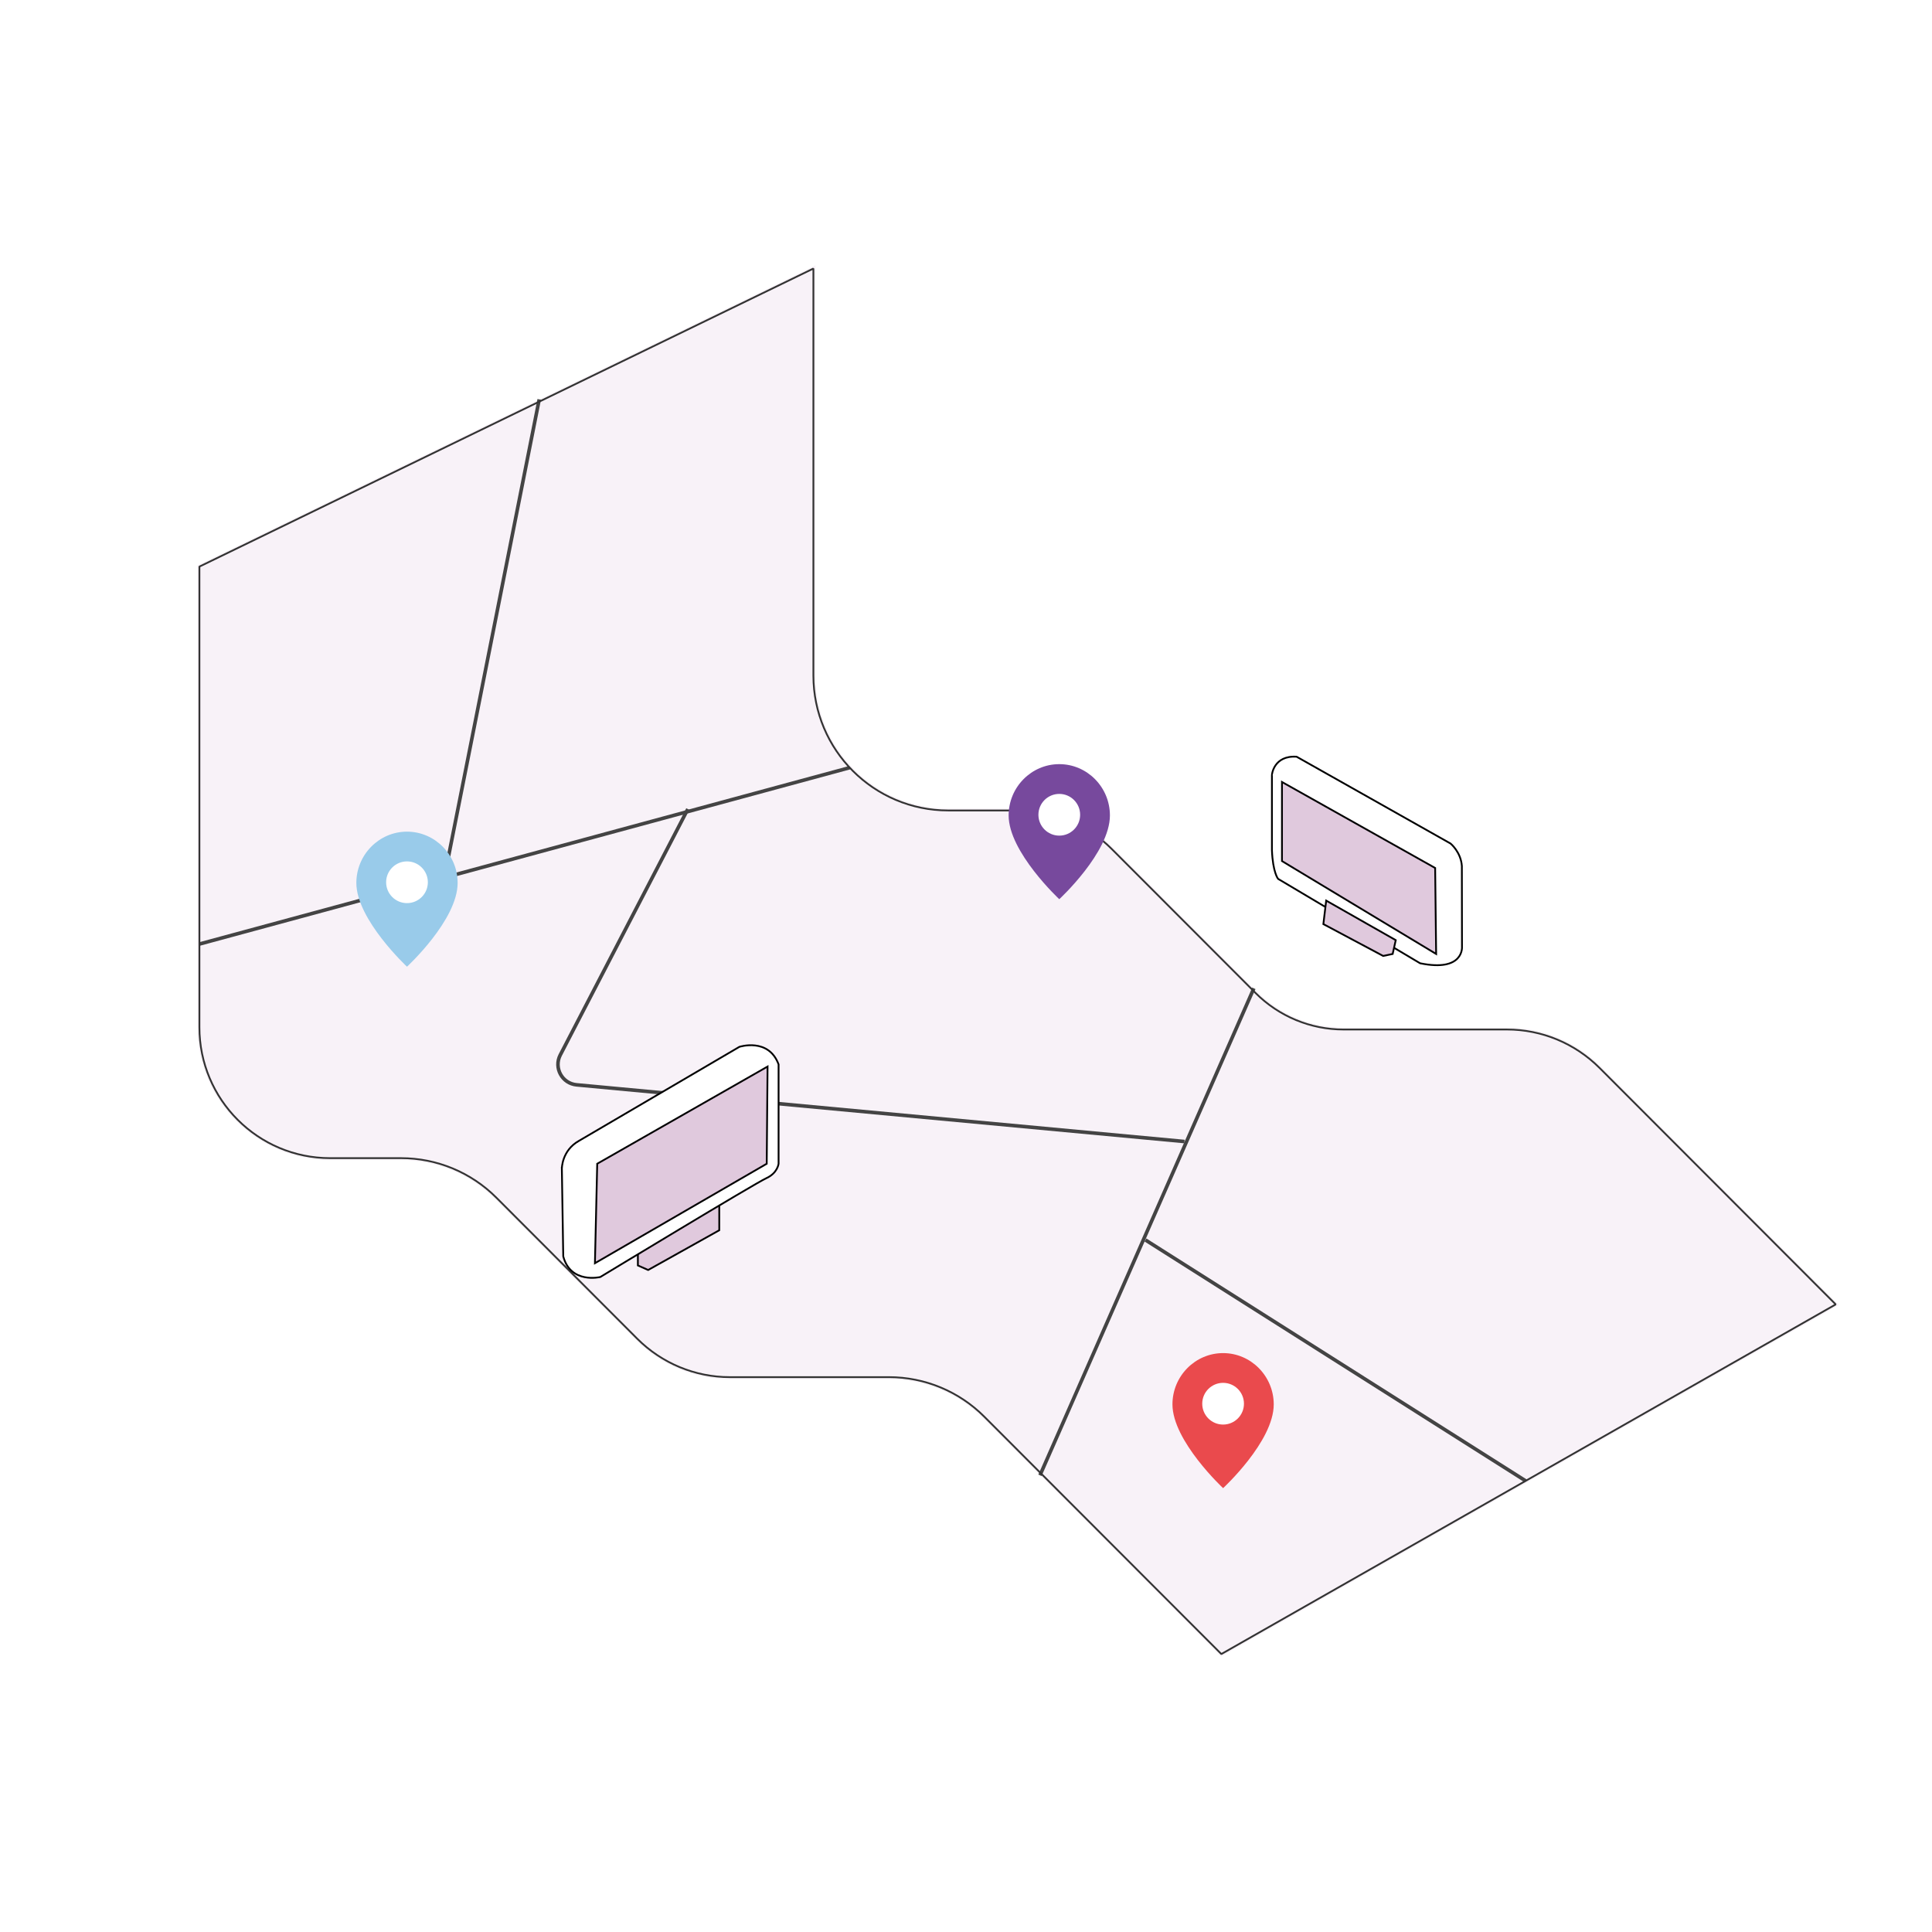 <?xml version="1.0" encoding="utf-8"?>
<!-- Generator: Adobe Illustrator 25.4.1, SVG Export Plug-In . SVG Version: 6.00 Build 0)  -->
<svg version="1.1" id="Layer_1" xmlns="http://www.w3.org/2000/svg" xmlns:xlink="http://www.w3.org/1999/xlink" x="0px" y="0px"
	 viewBox="0 0 1080 1080" style="enable-background:new 0 0 1080 1080;" xml:space="preserve">
<style type="text/css">
	.st0{fill:#FCF5F9;}
	.st1{fill:#EDD4E7;stroke:#000000;stroke-width:1.5;stroke-miterlimit:10;}
	.st2{fill:#FCF5F9;stroke:#000000;stroke-miterlimit:10;}
	.st3{fill:#E0C8DC;}
	.st4{fill:#EDD4E7;}
	.st5{fill:#FFFFFF;}
	.st6{fill:#77489D;}
	.st7{fill:#E0C8DC;stroke:#282828;stroke-miterlimit:10;}
	.st8{fill:none;stroke:#FFFFFF;stroke-width:2;stroke-miterlimit:10;}
	.st9{fill:#FFFFFF;stroke:#000000;stroke-width:1.5;stroke-miterlimit:10;}
	.st10{fill:#FFFFFF;stroke:#000000;stroke-width:2;stroke-miterlimit:10;}
	.st11{fill:#FDBF62;}
	.st12{fill:none;stroke:#000000;stroke-width:2;stroke-miterlimit:10;}
	.st13{fill-rule:evenodd;clip-rule:evenodd;fill:#DFE5F4;}
	.st14{fill:none;stroke:#333333;stroke-miterlimit:10;}
	.st15{fill:none;stroke:#DFE5F4;stroke-miterlimit:10;}
	.st16{fill:#FDBD5F;filter:url(#Adobe_OpacityMaskFilter);}
	.st17{mask:url(#mask0_2154_6799_00000102529744102182522420000003229540218010641025_);}
	.st18{fill:none;stroke:#FFFFFF;stroke-width:3;}
	.st19{fill:none;stroke:#333333;}
	.st20{fill:#99CCEB;}
	.st21{fill:#FDBD5F;filter:url(#Adobe_OpacityMaskFilter_00000091722423886635216340000009790188066791664548_);}
	.st22{mask:url(#mask1_2154_6799_00000041974933167439280640000017835036310096278188_);}
	.st23{fill:#FDBD5F;filter:url(#Adobe_OpacityMaskFilter_00000140000614174894669530000005067325826575535241_);}
	.st24{mask:url(#mask2_2154_6799_00000042723654117405506650000011001056809532765837_);}
	.st25{clip-path:url(#SVGID_00000092414199506192968350000017231026457078680764_);}
	.st26{clip-path:url(#SVGID_00000150099297218593869040000008845705415323243687_);}
	.st27{fill:#FDBD5F;filter:url(#Adobe_OpacityMaskFilter_00000044147543919705002890000003829438047233528762_);}
	.st28{mask:url(#mask2_2154_6799_00000145020043957996944630000004288970979738221207_);}
	.st29{fill:#FDBD5F;filter:url(#Adobe_OpacityMaskFilter_00000025408853508838801910000018022236806420368046_);}
	.st30{mask:url(#mask2_2154_6799_00000060031186328983321490000011493915302412952712_);}
	.st31{fill:#FDBD5F;filter:url(#Adobe_OpacityMaskFilter_00000070833375116299266740000012257397339681744566_);}
	.st32{mask:url(#mask2_2154_6799_00000032611682204766304110000018034704756281234326_);}
	.st33{fill:#F8F2F8;}
	.st34{fill:none;stroke:#444444;stroke-width:2;stroke-miterlimit:10;}
	.st35{fill:none;stroke:#333333;stroke-linejoin:bevel;}
	.st36{fill:#EA4A4D;}
	.st37{fill:#77499D;}
	.st38{fill:#99CBEA;}
	.st39{display:none;}
	.st40{display:inline;fill:#DFE5F4;}
	.st41{display:inline;fill:#FAFCFE;}
	.st42{display:inline;fill:#313132;}
	.st43{display:inline;fill:#DFE3F3;}
	.st44{display:inline;fill:#F4FBFE;}
	.st45{display:inline;fill:#343536;}
	.st46{display:inline;fill:#EEF2FA;}
	.st47{display:inline;fill:#22252A;}
	.st48{display:inline;fill:#EDF1F6;}
	.st49{display:inline;fill:#E5E7F4;}
	.st50{display:inline;fill:#303433;}
	.st51{display:inline;fill:#BDC0CF;}
	.st52{display:inline;fill:#E1E1EC;}
	.st53{display:inline;fill:#E2E5EC;}
	.st54{fill:#E0C9DD;stroke:#010101;stroke-miterlimit:10;}
	.st55{fill:#FFFFFF;stroke:#010101;stroke-miterlimit:10;}
	.st56{fill:#141D27;}
	.st57{fill:#151417;}
	.st58{fill:#15191E;}
	.st59{display:inline;fill:#282A2A;}
	.st60{display:inline;fill:#0F1011;}
	.st61{display:inline;fill:#67676A;}
	.st62{display:inline;fill:#101112;}
	.st63{display:inline;fill:#24272D;}
	.st64{display:inline;fill:#242828;}
	.st65{display:inline;fill:#ECEDF0;}
	.st66{display:inline;fill:#141719;}
	.st67{display:inline;fill:#24252B;}
	.st68{display:inline;fill:#171919;}
	.st69{display:inline;fill:#15191B;}
	.st70{display:inline;fill:#1C2120;}
	.st71{display:inline;fill:#EEF2F4;}
	.st72{display:inline;fill:#141616;}
	.st73{display:inline;fill:#252928;}
	.st74{display:inline;fill:#191918;}
	.st75{display:inline;fill:#151717;}
	.st76{display:inline;fill:#1F2322;}
	.st77{display:inline;fill:#EEF1F5;}
	.st78{display:inline;}
	.st79{fill:#DFE5F4;}
	.st80{fill:#F9FCFD;}
	.st81{fill:#17191F;}
	.st82{fill:#1E2123;}
	.st83{fill:#DCE3F3;}
	.st84{fill:#F4FBFE;}
	.st85{fill:#343337;}
	.st86{display:inline;fill:#1C242A;}
	.st87{display:inline;fill:#14151C;}
	.st88{display:inline;fill:#10181C;}
	.st89{display:inline;fill:#111618;}
	.st90{display:inline;fill:#222731;}
	.st91{fill:#FCF5F9;stroke:#000000;stroke-width:2;stroke-miterlimit:10;}
</style>
<g>
	<g id="Layer_1_00000031914783053649970300000001357827154776364195_">
		<g id="_x33_">
			<g>
				<path class="st33" d="M184.57,648.54h39.63c19.69,0,38.56,7.83,52.48,21.77l78.81,78.9c13.92,13.93,32.79,21.77,52.48,21.77
					h88.96c19.69,0,38.56,7.83,52.48,21.77l133.14,133.31l0,0l345.51-196.62L894.93,596.12c-13.92-13.93-32.79-21.77-52.48-21.77
					h-91.37c-18.14,0-35.54-7.22-48.37-20.07l-80.52-80.6c-13.92-13.93-32.79-21.77-52.48-21.77h-39.63
					c-40.99,0-74.23-33.27-74.23-74.32V148.29L110.34,316.02v258.21C110.34,615.27,143.58,648.54,184.57,648.54z"/>
				<path class="st34" d="M474.99,429.13l-363.52,98.59"/>
				<path class="st34" d="M301.43,223.25l-53.06,267.34"/>
				<path class="st34" d="M662.11,638.12l-339.79-31.69c-8.11-0.75-12.86-9.48-9.12-16.71l71.31-137.44"/>
				<path class="st34" d="M852.85,827.82L640.33,693.17"/>
				<path class="st34" d="M700.91,552.49L581.35,824.7"/>
				<path class="st35" d="M1026.18,729.17L682.74,924.62L550.22,791.93c-14.13-14.15-33.3-22.1-53.3-22.1h-88.96
					c-19.38,0-37.96-7.71-51.68-21.42l-78.8-78.9c-14.13-14.15-33.3-22.1-53.3-22.1h-39.63c-40.36,0-73.08-32.76-73.08-73.17v-257.5
					l343.22-166.62v227.49c0,41.68,33.74,75.45,75.37,75.45h39.63c19.38,0,37.96,7.71,51.68,21.44l80.5,80.6
					c13.05,13.06,30.74,20.4,49.18,20.4h91.37c19.38,0,37.96,7.71,51.68,21.42L1026.18,729.17z"/>
			</g>
			<path class="st36" d="M683.72,756.39c-15.59,0-28.31,12.88-28.31,28.67c0,20.45,28.31,46.82,28.31,46.82s28.31-26.09,28.31-46.82
				C712.01,769.27,699.3,756.39,683.72,756.39z"/>
			<path class="st5" d="M683.72,796.34c6.44,0,11.66-5.22,11.66-11.66s-5.22-11.66-11.66-11.66s-11.66,5.22-11.66,11.66
				S677.27,796.34,683.72,796.34z"/>
		</g>
		<path class="st37" d="M592.14,427.16c-15.59,0-28.31,12.88-28.31,28.67c0,20.45,28.31,46.82,28.31,46.82s28.31-26.09,28.31-46.82
			C620.45,440.04,607.73,427.16,592.14,427.16z"/>
		<path class="st5" d="M592.14,467.12c6.44,0,11.66-5.22,11.66-11.66s-5.22-11.66-11.66-11.66s-11.66,5.22-11.66,11.66
			S585.7,467.12,592.14,467.12z"/>
		<path class="st38" d="M227.51,464.9c-15.59,0-28.31,12.88-28.31,28.67c0,20.45,28.31,46.82,28.31,46.82s28.31-26.09,28.31-46.82
			C255.82,477.78,243.1,464.9,227.51,464.9z"/>
		<path class="st5" d="M227.51,504.85c6.44,0,11.66-5.22,11.66-11.66c0-6.44-5.22-11.66-11.66-11.66c-6.44,0-11.66,5.22-11.66,11.66
			C215.85,499.64,221.08,504.85,227.51,504.85z"/>
		<g class="st39">
			<path class="st40" d="M407.6,592.93c2.92,1.66,2.92,1.66,5.8,3.8c0.96,0.71,1.92,1.41,2.92,2.13c2.33,1.8,2.33,1.8,3.44,2.91
				c0.12,3.36,0.18,6.7,0.19,10.07c0.01,1.52,0.01,1.52,0.01,3.07c0.01,2.15,0.01,4.31,0.01,6.46c0,3.29,0.02,6.59,0.04,9.87
				c0,2.09,0,4.19,0.01,6.28c0.01,0.98,0.01,1.97,0.02,2.98c-0.02,6.44-0.52,10.85-4.78,15.93c-4,3.46-8.24,6.03-12.83,8.65
				c-1.28,0.75-1.28,0.75-2.59,1.52c-6.3,3.66-6.3,3.66-8.81,3.66c0,4.38,0,8.75,0,13.26c-4.3,2.51-8.61,5.01-12.92,7.49
				c-1.47,0.85-2.93,1.7-4.39,2.55c-2.11,1.23-4.22,2.44-6.33,3.66c-0.65,0.38-1.29,0.76-1.97,1.15c-3.58,2.04-6.72,3.66-10.87,3.92
				c-1.09-0.73-2.19-1.46-3.31-2.21c-0.21-2.89-0.21-2.89,0-5.52c-0.81,0.5-0.81,0.5-1.64,1.02c-2.46,1.51-4.94,3.02-7.41,4.51
				c-0.85,0.53-1.7,1.05-2.57,1.6c-0.83,0.5-1.66,0.99-2.52,1.51c-0.76,0.46-1.51,0.93-2.3,1.4c-2.83,1.22-4.83,1.28-7.88,1.02
				c-2.64-1.34-2.64-1.34-5.18-3.1c-0.85-0.57-1.69-1.15-2.56-1.75c-2.2-1.78-2.2-1.78-4.41-5.09c-0.25-3.34-0.39-6.57-0.41-9.92
				c-0.01-0.98-0.02-1.96-0.03-2.97c-0.01-2.08-0.02-4.15-0.03-6.23c-0.01-3.16-0.07-6.31-0.12-9.47c-0.01-2.02-0.02-4.04-0.02-6.07
				c-0.02-0.94-0.04-1.87-0.07-2.83c0.06-6.86,1.85-11.36,6.21-16.66c2.24-2.04,2.24-2.04,4.49-3.38c0.86-0.53,1.72-1.06,2.62-1.6
				c1.4-0.82,1.4-0.82,2.84-1.65c1.02-0.6,2.02-1.2,3.06-1.81c3.4-2,6.83-3.97,10.26-5.92c1.9-1.09,3.81-2.19,5.71-3.28
				c1.3-0.74,2.6-1.49,3.9-2.23c6.62-3.8,13.21-7.63,19.81-11.48c1.09-0.64,2.19-1.27,3.31-1.92c4.81-2.81,9.6-5.62,14.33-8.57
				c0.76-0.48,1.52-0.94,2.31-1.44c1.37-0.85,2.73-1.71,4.09-2.59C400.71,593.39,403.28,592.14,407.6,592.93z"/>
			<path class="st41" d="M409.81,596.24c3.03,1.45,5.47,3.04,7.73,5.52c1.05,3.35,0.91,6.49,0.75,9.97
				c-0.01,0.95-0.02,1.9-0.03,2.87c-0.04,3.02-0.14,6.03-0.24,9.05c-0.04,2.06-0.08,4.1-0.11,6.15c-0.09,5.02-0.22,10.03-0.38,15.05
				c-1.09,0.55-1.09,0.55-2.21,1.1c0-14.22,0-28.44,0-43.09c-1.09,0-2.19,0-3.31,0c0,0.73,0,1.46,0,2.21
				c-2.55,0.73-5.1,1.46-7.73,2.21c0,0.73,0,1.46,0,2.21c-3.41,1.94-4.67,2.21-8.84,2.21c0,0.73,0,1.46,0,2.21
				c-2.19,0.73-4.38,1.46-6.63,2.21c0,0.73,0,1.46,0,2.21c-3.28,1.09-6.56,2.19-9.94,3.31c0,0.73,0,1.46,0,2.21
				c-1.82,0.36-3.65,0.73-5.52,1.1c0,0.73,0,1.46,0,2.21c-2.19,0.73-4.38,1.46-6.63,2.21c0,0.73,0,1.46,0,2.21
				c-1.09,0.53-2.18,1.06-3.3,1.61c-1.43,0.71-2.86,1.41-4.29,2.11c-0.72,0.35-1.44,0.7-2.18,1.06c-3.02,1.49-5.5,2.75-7.9,5.15
				c-2.2,0.44-4.41,0.82-6.63,1.1c0,0.73,0,1.46,0,2.21c-6.35,3.31-6.35,3.31-8.84,3.31c0,0.73,0,1.46,0,2.21
				c-1.09,0.55-1.09,0.55-2.21,1.1c-0.99,2.99-1.24,4.68-1.23,7.75c0,0.88,0,1.77,0,2.68c0.01,0.95,0.01,1.9,0.02,2.87
				c0,1.47,0,1.47,0,2.96c0.01,3.12,0.02,6.23,0.03,9.36c0.01,2.11,0.01,4.23,0.01,6.34c0.01,5.18,0.03,10.36,0.06,15.55
				c1.09,0,2.19,0,3.31,0c-0.36,1.46-0.73,2.92-1.1,4.42c-5.56-0.34-9.36-1.41-13.83-4.77c-3.19-3.64-2.66-7.94-2.54-12.56
				c0-1.03,0-2.07,0-3.13c0.01-2.18,0.03-4.35,0.09-6.53c0.07-3.33,0.07-6.64,0.06-9.96c0.02-2.12,0.03-4.23,0.07-6.35
				c0-0.98,0-1.98,0-2.99c0.17-6.08,1.02-9.71,5.12-14.49c2.2-1.87,2.2-1.87,4.52-3.31c0.87-0.55,1.75-1.09,2.64-1.66
				c4.77-2.84,9.59-5.59,14.45-8.29c9.18-5.15,18.32-10.36,27.41-15.68c1.1-0.64,2.21-1.28,3.35-1.94
				c5.07-2.95,10.1-5.94,15.07-9.06c1.27-0.78,1.27-0.78,2.57-1.59c1.56-0.96,3.09-1.94,4.63-2.94
				C401.1,595.08,404.16,594.51,409.81,596.24z"/>
			<path class="st42" d="M407.6,592.93c2.92,1.66,2.92,1.66,5.8,3.8c0.96,0.71,1.92,1.41,2.92,2.13c2.33,1.8,2.33,1.8,3.44,2.91
				c0.12,3.36,0.18,6.7,0.19,10.07c0.01,1.52,0.01,1.52,0.01,3.07c0.01,2.15,0.01,4.31,0.01,6.46c0,3.29,0.02,6.59,0.04,9.87
				c0,2.09,0,4.19,0.01,6.28c0.01,0.98,0.01,1.97,0.02,2.98c-0.02,6.44-0.52,10.85-4.78,15.93c-4,3.46-8.24,6.03-12.83,8.65
				c-1.28,0.75-1.28,0.75-2.59,1.52c-6.3,3.66-6.3,3.66-8.81,3.66c0,4.38,0,8.75,0,13.26c-4.3,2.51-8.61,5.01-12.92,7.49
				c-1.47,0.85-2.93,1.7-4.39,2.55c-2.11,1.23-4.22,2.44-6.33,3.66c-0.65,0.38-1.29,0.76-1.97,1.15c-3.58,2.04-6.72,3.66-10.87,3.92
				c-1.09-0.73-2.19-1.46-3.31-2.21c-0.21-2.89-0.21-2.89,0-5.52c-0.81,0.5-0.81,0.5-1.64,1.02c-2.46,1.51-4.94,3.02-7.41,4.51
				c-0.85,0.53-1.7,1.05-2.57,1.6c-0.83,0.5-1.66,0.99-2.52,1.51c-0.76,0.46-1.51,0.93-2.3,1.4c-2.83,1.22-4.83,1.28-7.88,1.02
				c-2.64-1.34-2.64-1.34-5.18-3.1c-0.85-0.57-1.69-1.15-2.56-1.75c-2.2-1.78-2.2-1.78-4.41-5.09c-0.25-3.34-0.39-6.57-0.41-9.92
				c-0.01-0.98-0.02-1.96-0.03-2.97c-0.01-2.08-0.02-4.15-0.03-6.23c-0.01-3.16-0.07-6.31-0.12-9.47c-0.01-2.02-0.02-4.04-0.02-6.07
				c-0.02-0.94-0.04-1.87-0.07-2.83c0.06-6.86,1.85-11.36,6.21-16.66c0.77-0.71,1.28-1.17,1.71-1.52c0.81-0.67,1.31-0.98,2.77-1.86
				c0.86-0.53,1.72-1.06,2.62-1.6c1.4-0.82,1.4-0.82,2.84-1.65c1.02-0.6,2.02-1.2,3.06-1.81c3.4-2,6.83-3.97,10.26-5.92
				c1.9-1.09,3.81-2.19,5.71-3.28c1.3-0.74,2.6-1.49,3.9-2.23c6.62-3.8,13.21-7.63,19.81-11.48c1.09-0.64,2.19-1.27,3.31-1.92
				c4.81-2.81,9.6-5.62,14.33-8.57c0.76-0.48,1.52-0.94,2.31-1.44c1.37-0.85,2.73-1.71,4.09-2.59
				C400.71,593.39,403.28,592.14,407.6,592.93z M396.75,597.94c-1.03,0.61-2.07,1.23-3.13,1.86c-1.1,0.67-2.21,1.35-3.36,2.04
				c-2.4,1.43-4.8,2.85-7.18,4.29c-1.24,0.74-2.48,1.48-3.76,2.25c-6.05,3.6-12.17,7.09-18.26,10.6c-3.57,2.06-7.14,4.12-10.71,6.19
				c-2.35,1.36-4.72,2.72-7.08,4.07c-3.38,1.93-6.75,3.88-10.11,5.83c-1.51,0.86-1.51,0.86-3.06,1.75
				c-5.76,3.36-10.03,6.36-13.09,12.49c-0.14,1.5-0.23,3.01-0.29,4.51c-0.03,0.93-0.07,1.86-0.1,2.82
				c-0.11,4.25-0.19,8.52-0.25,12.77c-0.04,2.24-0.1,4.49-0.18,6.73c-0.11,3.24-0.17,6.47-0.2,9.71c-0.04,0.99-0.1,2-0.14,3.03
				c0.01,4.39,0.12,6.89,3.3,10.09c4.03,2.81,6.71,4.42,11.67,4.7c5.02-1.71,9.26-4.12,13.73-6.91c1.29-0.78,1.29-0.78,2.61-1.58
				c2.11-1.28,4.21-2.57,6.3-3.88c0,2.55,0,5.1,0,7.73c3.64,1.19,5.17,1.26,8.75-0.28c1.16-0.7,2.32-1.38,3.51-2.1
				c0.63-0.36,1.25-0.73,1.89-1.12c1.99-1.17,3.96-2.36,5.93-3.56c1.34-0.8,2.67-1.59,4.02-2.39c2.45-1.45,4.89-2.91,7.34-4.38
				c1.64-0.97,3.3-1.91,5.01-2.77c0-4.38,0-8.75,0-13.26c1.82-0.73,3.65-1.46,5.52-2.21c2.59-1.31,5.13-2.66,7.67-4.08
				c0.65-0.34,1.31-0.7,1.99-1.05c5.19-2.89,9.34-6.32,12.44-11.45c0.95-3.73,1.01-7.31,0.99-11.16c0.02-1.58,0.02-1.58,0.04-3.19
				c0.02-2.21,0.02-4.43,0.01-6.64c-0.01-3.38,0.07-6.76,0.15-10.14c0.01-2.15,0.01-4.32,0.01-6.47c0.03-1.01,0.07-2.01,0.09-3.05
				c-0.1-4.35-0.29-6.93-3.39-10.12C408.73,594.85,404.02,593.56,396.75,597.94z"/>
			<path class="st43" d="M388.81,670.27c0.36,0,0.73,0,1.1,0c0,4.01,0,8.02,0,12.15c-0.82,0.45-1.64,0.92-2.49,1.38
				c-3.05,1.7-6.09,3.4-9.14,5.1c-1.31,0.74-2.63,1.47-3.96,2.21c-1.9,1.06-3.79,2.12-5.69,3.17c-1.71,0.95-1.71,0.95-3.46,1.93
				c-2.12,1.22-4.19,2.52-6.23,3.88c-1.46,0-2.92,0-4.42,0c-0.34-3.59-0.34-3.59,0-7.73c2.63-2.7,2.63-2.7,5.52-4.42
				c0.73,0,1.46,0,2.21,0c0-0.73,0-1.46,0-2.21c3.41-1.94,4.67-2.21,8.84-2.21c0-0.73,0-1.46,0-2.21c2.19-0.73,4.38-1.46,6.63-2.21
				c0-0.73,0-1.46,0-2.21c1.43-0.74,2.85-1.48,4.29-2.21c0.8-0.41,1.59-0.82,2.41-1.24c2.15-0.97,2.15-0.97,4.36-0.97
				C388.81,671.75,388.81,671.02,388.81,670.27z"/>
			<path class="st44" d="M388.81,668.06c0,1.46,0,2.92,0,4.42c-1.43,0.74-2.85,1.48-4.29,2.21c-0.8,0.41-1.59,0.82-2.41,1.24
				c-2.15,0.97-2.15,0.97-4.36,0.97c0,0.73,0,1.46,0,2.21c-2.19,0.73-4.38,1.46-6.63,2.21c0,0.73,0,1.46,0,2.21
				c-2.92,0.73-5.83,1.46-8.84,2.21c0,0.73,0,1.46,0,2.21c-1.07,0.64-2.14,1.28-3.25,1.93c-3.7,2.18-3.7,2.18-4.35,6.08
				c-0.04,1.01-0.09,2.01-0.13,3.04c-0.36,0-0.73,0-1.1,0c0-2.55,0-5.1,0-7.73c-1.09,0.65-2.18,1.3-3.3,1.98
				c-1.43,0.84-2.86,1.68-4.29,2.52c-0.72,0.43-1.44,0.86-2.18,1.3c-1.86,1.08-3.78,2.07-5.69,3.05c-0.73-0.36-1.46-0.73-2.21-1.1
				c0.36-1.46,0.73-2.92,1.1-4.42c1.82,0,3.65,0,5.52,0c0-0.73,0-1.46,0-2.21c2.53-1.29,5.06-2.59,7.6-3.87
				c0.72-0.36,1.44-0.74,2.18-1.12c5.45-2.75,5.45-2.75,7.9-2.75c0-0.73,0-1.46,0-2.21c1.46,0,2.92,0,4.42,0c0-0.73,0-1.46,0-2.21
				c1.46-0.36,2.92-0.73,4.42-1.1c0-0.73,0-1.46,0-2.21c1.79-0.93,3.59-1.85,5.39-2.76c0.99-0.51,2-1.03,3.03-1.56
				c2.63-1.2,2.63-1.2,4.84-1.2c0-0.73,0-1.46,0-2.21C385.5,668.06,385.5,668.06,388.81,668.06z"/>
			<path class="st45" d="M314.79,650.38c1.09,0.55,1.09,0.55,2.21,1.1c-0.01,1.35-0.02,2.68-0.04,4.07
				c-0.03,4.99-0.01,9.99,0.02,14.98c0.01,2.15,0,4.32-0.02,6.47c-0.03,3.1,0,6.21,0.03,9.33c-0.02,0.96-0.04,1.92-0.07,2.92
				c0.11,5.26,0.11,5.26,3.07,9.4c3.82,2.51,6.18,3.64,10.82,3.76c4.67-1.47,8.4-3.59,12.49-6.25c7.7-4.91,7.7-4.91,10.15-4.91
				c0.54,3.83,0.54,3.83,1.1,7.73c1.09,0.36,2.19,0.73,3.31,1.1c0,0.73,0,1.46,0,2.21c-2.4-0.56-4.42-1.1-6.63-2.21
				c0-1.82,0-3.65,0-5.52c-0.54,0.33-1.08,0.67-1.64,1.02c-2.46,1.51-4.94,3.02-7.41,4.51c-1.27,0.8-1.27,0.8-2.57,1.6
				c-0.83,0.5-1.66,0.99-2.52,1.51c-0.76,0.46-1.51,0.93-2.3,1.4c-2.83,1.22-4.83,1.28-7.88,1.02c-2.64-1.34-2.64-1.34-5.18-3.1
				c-0.85-0.57-1.69-1.15-2.56-1.75c-2.56-2.07-4.25-3.85-4.67-7.2c0-0.8,0.01-1.59,0.01-2.42c0-0.91,0-1.81,0-2.75
				c0.01-0.97,0.02-1.94,0.03-2.95c0-1.01,0.01-2,0.01-3.03c0.01-3.19,0.04-6.4,0.07-9.59c0.01-2.17,0.02-4.33,0.03-6.5
				C314.71,661.01,314.74,655.7,314.79,650.38z"/>
			<path class="st46" d="M412.02,602.87c1.09,0,2.19,0,3.31,0c0.36,13.86,0.73,27.71,1.1,41.99c0.36,0,0.73,0,1.1,0
				c0,4.11-0.13,6.56-2.8,9.78c-5.47,4.93-12.77,11.21-20.41,11.21c0.36-1.46,0.73-2.92,1.1-4.42c1.09,0,2.19,0,3.31,0
				c1.13-1.08,2.23-2.19,3.31-3.31c2.27-1.19,4.57-2.21,6.92-3.25c2.3-1.12,2.3-1.12,3.03-4.49c0.73,0,1.46,0,2.21,0
				c0-15.31,0-30.63,0-46.41C413.5,603.61,412.77,603.25,412.02,602.87z"/>
			<path class="st47" d="M416.44,650.38c0.54,1.65,0.54,1.65,1.1,3.31c-4.46,4.95-9.36,8.1-15.13,11.39
				c-0.85,0.5-1.7,1.01-2.59,1.52c-6.3,3.66-6.3,3.66-8.81,3.66c0,4.38,0,8.75,0,13.26c-4.36,2.55-8.73,5.08-13.09,7.61
				c-1.49,0.86-2.97,1.72-4.45,2.6c-2.13,1.25-4.26,2.48-6.4,3.71c-0.66,0.4-1.33,0.78-2.01,1.19c-1.61,0.93-3.29,1.76-4.97,2.57
				c-0.73-0.36-1.46-0.73-2.21-1.1c7.56-4.72,15.15-9.36,22.86-13.81c0.66-0.39,1.33-0.77,2.01-1.17c4.71-2.7,4.71-2.7,7.18-2.7
				c-0.24-0.82-0.49-1.64-0.74-2.47c-0.73-4.31-0.78-6.65,0.74-10.78c4.67-4.07,10.34-6.6,15.87-9.31
				C410.65,657.4,413.32,654.82,416.44,650.38z"/>
			<path class="st48" d="M350.14,687.95c0.36,1.46,0.73,2.92,1.1,4.42c-2.15,1.33-4.32,2.63-6.5,3.93c-1.2,0.73-2.41,1.46-3.65,2.21
				c-1.03,0.52-2.06,1.05-3.12,1.58c-0.73-0.36-1.46-0.73-2.21-1.1c0.36-1.46,0.73-2.92,1.1-4.42c1.82,0,3.65,0,5.52,0
				c0-0.73,0-1.46,0-2.21C344.96,690.91,347.51,689.45,350.14,687.95z"/>
			<path class="st49" d="M388.81,672.48c0,2.92,0,5.83,0,8.84c-1.09,0-2.19,0-3.31,0c-0.36-1.46-0.73-2.92-1.1-4.42
				c-1.46-0.36-2.92-0.73-4.42-1.1C386.33,672.48,386.33,672.48,388.81,672.48z"/>
			<path class="st50" d="M416.44,650.38c0.36,1.09,0.73,2.19,1.1,3.31c-4.07,4.43-7.94,7.13-13.26,9.94
				c-0.36-0.73-0.73-1.46-1.1-2.21c0.67-0.43,1.36-0.85,2.06-1.29c0.89-0.57,1.79-1.15,2.71-1.75c0.88-0.56,1.77-1.13,2.68-1.71
				C413.13,654.8,414.7,652.97,416.44,650.38z"/>
			<path class="st51" d="M388.81,670.27c0.36,0,0.73,0,1.1,0c0,4.01,0,8.02,0,12.15c-3.82,1.65-3.82,1.65-7.73,3.31
				c0.36-1.46,0.73-2.92,1.1-4.42c1.82,0,3.65,0,5.52,0C388.81,677.67,388.81,674.03,388.81,670.27z"/>
			<path class="st52" d="M313.68,641.54c2.19,0,4.38,0,6.63,0c-1.09,2.19-2.19,4.38-3.31,6.63c-0.36-0.73-0.73-1.46-1.1-2.21
				c-2.8-0.73-2.8-0.73-5.52-1.1c1.09-0.36,2.19-0.73,3.31-1.1C313.68,643.02,313.68,642.29,313.68,641.54z"/>
			<path class="st53" d="M334.67,694.58c2.21,4.14,2.21,4.14,2.21,6.63c-1.09,0.36-2.19,0.73-3.31,1.1c0-1.09,0-2.19,0-3.31
				c-0.73-0.36-1.46-0.73-2.21-1.1C332.45,696.8,333.55,695.7,334.67,694.58z"/>
		</g>
		<g>
			<polyline class="st54" points="356.58,701.07 356.58,707.39 362.32,709.93 402.07,687.72 402.07,673.29 356.58,700.45 			"/>
			<path class="st55" d="M323.65,637.73l89.67-52.54c0,0,16.33-5.31,21.91,9.82v55.51c0,0-0.53,5.24-6.84,8.09
				c-6.31,2.85-92.83,55.25-92.83,55.25s-16.54,4.02-20.7-11.52l-0.78-49.04C314.1,653.31,313.95,643.17,323.65,637.73z"/>
			<polygon class="st54" points="333.85,650.54 429.07,596.21 428.6,650.54 332.57,706.14 			"/>
		</g>
		<path class="st56" d="M800.6,541.01c3.31,1.1,3.31,1.1,3.31,1.1L800.6,541.01z"/>
		<path class="st57" d="M803.92,539.9c2.21,1.1,2.21,1.1,2.21,1.1L803.92,539.9z"/>
		<path class="st58" d="M798.39,539.9c2.21,1.1,2.21,1.1,2.21,1.1L798.39,539.9z"/>
		<g class="st39">
			<path class="st59" d="M786.16,456.81c0.76,0.43,1.51,0.87,2.3,1.33c0.78,0.39,1.56,0.78,2.36,1.18c3.24,1.61,3.24,1.61,6.47,3.24
				c0,0.73,0,1.46,0,2.21c0.77,0.09,1.55,0.19,2.34,0.28c6.99,1.82,10.91,6.21,15.12,11.77c3.2,5.6,2.5,11.82,2.3,18.05
				c-0.04,1.46-0.04,1.46-0.08,2.95c-0.09,3.09-0.18,6.19-0.27,9.29c-0.06,2.1-0.12,4.21-0.18,6.31c-0.14,5.15-0.29,10.3-0.44,15.44
				c-0.36,0-0.73,0-1.1,0c-0.01-1.37-0.02-2.74-0.03-4.15c-0.04-5.1-0.12-10.21-0.2-15.3c-0.03-2.21-0.06-4.41-0.07-6.62
				c-0.02-3.18-0.08-6.35-0.13-9.52c0-0.98,0-1.97,0-2.97c-0.14-6.07-0.94-9.72-5.09-14.45c-2.63-2.07-2.63-2.07-5.59-3.64
				c-1.06-0.61-2.12-1.22-3.22-1.83c-1.1-0.61-2.21-1.22-3.34-1.85c-2.19-1.23-4.38-2.46-6.56-3.7c-0.97-0.54-1.93-1.07-2.93-1.62
				c-2.76-1.78-4.85-3.73-7.08-6.13C784.03,455.93,784.03,455.93,786.16,456.81z"/>
			<path class="st60" d="M816.07,484.66c0.36,0,0.73,0,1.1,0c0.08,6.51,0.14,13.02,0.18,19.52c0.02,2.21,0.04,4.43,0.07,6.64
				c0.04,3.18,0.06,6.36,0.08,9.56c0.02,0.98,0.03,1.98,0.06,2.99c0,2.21-0.02,4.14-0.31,5.96c-0.4,2.52-1.31,4.81-3.38,7.27
				c-3.1,1.38-3.1,1.38-6.63,2.21c-1.07,0.28-2.14,0.54-3.25,0.83c-4.29,0.35-7.16-0.27-11.12-1.93c-1.59-2.89-1.59-2.89-2.21-5.52
				c6.5,2.08,6.5,2.08,7.73,3.31c5.58,0.97,9.87-0.63,14.42-3.76c5.14-6.83,3.46-17.21,3.33-25.38c0-2.1,0.01-4.2,0.02-6.3
				C816.2,494.91,816.15,489.78,816.07,484.66z"/>
			<path class="st61" d="M713.32,436.04c0.36,0,0.73,0,1.1,0c0.01,1.37,0.02,2.74,0.03,4.15c0.04,5.1,0.12,10.21,0.2,15.3
				c0.03,2.21,0.06,4.41,0.07,6.62c0.02,3.18,0.08,6.35,0.13,9.52c0,0.98,0,1.97,0,2.97c0.14,6.28,1.15,9.56,5.09,14.45
				c0.36,0.73,0.73,1.46,1.1,2.21c-1.46,0.73-2.92,1.46-4.42,2.21c-3.65-2.85-3.88-5.48-4.42-9.94c-0.19-0.7-0.38-1.4-0.57-2.12
				c-0.56-2.44-0.66-4.57-0.64-7.08c0-1.33,0-1.33,0.01-2.67c0.01-0.92,0.02-1.82,0.03-2.76c0-0.93,0.01-1.86,0.01-2.82
				c0.01-2.29,0.03-4.57,0.06-6.85c0.36,0,0.73,0,1.1,0C712.58,451.59,712.94,443.93,713.32,436.04z"/>
			<path class="st62" d="M721.05,424.99c2.92,0.36,5.83,0.73,8.84,1.1c-1.1,2.21-1.1,2.21-5.25,3.73c-1.12,0.35-1.12,0.35-2.27,0.72
				c-3.34,1.48-5.39,2.85-7.96,5.5c-0.57,3.4-0.8,6.21-0.78,9.61c-0.02,0.93-0.03,1.86-0.06,2.81c-0.04,2.95-0.06,5.9-0.07,8.85
				c-0.02,2-0.06,4.01-0.09,6.01c-0.07,4.91-0.11,9.8-0.12,14.71c-0.36,0-0.73,0-1.1,0c-0.08-6.2-0.14-12.39-0.18-18.58
				c-0.02-2.11-0.04-4.21-0.07-6.32c-0.04-3.03-0.06-6.07-0.08-9.09c-0.02-0.94-0.03-1.88-0.06-2.84c0-5.19,0.25-8.71,3.69-12.89
				c2.34-0.76,2.34-0.76,4.42-1.1C720.31,426.47,720.68,425.74,721.05,424.99z"/>
			<path class="st63" d="M778.51,524.43c4.81,1.75,9.03,3.78,13.26,6.63c1.04,3.04,1.04,3.04,1.1,5.52
				c-3.77-0.87-7.39-2.07-11.05-3.31c-0.36,1.09-0.73,2.19-1.1,3.31c-3.17-0.63-4.26-0.95-6.63-3.31c1.09-0.36,2.19-0.73,3.31-1.1
				C777.77,529.61,778.13,527.06,778.51,524.43z"/>
			<path class="st64" d="M718.84,491.28c4.15,0.64,7.22,1.82,10.84,3.93c0.87,0.51,1.75,1.01,2.64,1.52
				c0.65,0.39,1.3,0.77,1.98,1.17c0,1.46,0,2.92,0,4.42c-3.26-0.7-5.92-1.72-8.84-3.31c-1.47-0.75-1.47-0.75-2.97-1.52
				c-2.55-1.79-2.55-1.79-3.45-4.21C718.98,492.62,718.92,491.97,718.84,491.28z"/>
			<path class="st65" d="M782.93,524.43c1.46,0,2.92,0,4.42,0c0.73,0.73,1.46,1.46,2.21,2.21c1.68,1.01,3.39,1.97,5.1,2.89
				c0.91,0.5,1.8,0.98,2.74,1.49c1.04,0.56,1.04,0.56,2.1,1.13c0,0.73,0,1.46,0,2.21c-6.96-0.36-11.99-4.06-17.68-7.73
				C782.19,525.91,782.55,525.18,782.93,524.43z"/>
			<path class="st66" d="M761.93,527.75c5.51,0.52,10.09,3.23,14.36,6.63c0,0.73,0,1.46,0,2.21c-2.75,1.01-3.99,1.28-6.75,0.15
				c-0.76-0.49-1.51-0.97-2.3-1.47c-0.76-0.48-1.54-0.94-2.33-1.43C762.73,531.88,762.35,530.62,761.93,527.75z"/>
			<path class="st67" d="M818.28,482.45c0.36,0,0.73,0,1.1,0c0,15.68,0,31.36,0,47.51c-0.36,0-0.73,0-1.1,0
				C818.28,514.28,818.28,498.6,818.28,482.45z"/>
			<path class="st68" d="M729.89,424.99c3.85,0.72,6.73,2.19,9.94,4.42c0,0.73,0,1.46,0,2.21c1.61,1.8,1.61,1.8,3.31,3.31
				c-5.37-0.67-9.66-3.02-14.36-5.52C729.15,427.95,729.51,426.49,729.89,424.99z"/>
			<path class="st69" d="M784.03,455.93c2.95,1.47,5.89,2.95,8.84,4.42c0,1.09,0,2.19,0,3.31c-4.98-0.59-8.12-2.62-12.15-5.52
				C781.81,457.41,782.9,456.68,784.03,455.93z"/>
			<path class="st70" d="M790.66,532.17c4.42,1.47,8.84,2.95,13.26,4.42c-3.8,2.53-5.51,2.41-9.94,2.21
				C792.88,536.61,791.79,534.42,790.66,532.17z"/>
			<path class="st71" d="M727.68,492.39c3.28,0.54,3.28,0.54,6.63,1.1c0,0.73,0,1.46,0,2.21c1.09,0.36,2.19,0.73,3.31,1.1
				c-1.09,0.73-2.19,1.46-3.31,2.21c-2.25-1.4-4.46-2.88-6.63-4.42C727.68,493.87,727.68,493.14,727.68,492.39z"/>
			<path class="st72" d="M809.44,473.61c3.55,1.23,4.41,2.2,6.35,5.52c1.38,3.31,1.38,3.31,1.38,5.52c-0.73,0-1.46,0-2.21,0
				c-1.43-1.86-1.43-1.86-2.89-4.29c-0.5-0.8-0.98-1.59-1.49-2.41C809.44,475.82,809.44,475.82,809.44,473.61z"/>
			<path class="st73" d="M792.87,461.45c1.46,0.36,2.92,0.73,4.42,1.1c0,0.73,0,1.46,0,2.21c0.73,0.36,1.46,0.73,2.21,1.1
				c-0.36,1.09-0.73,2.19-1.1,3.31c-3.82-2.19-3.82-2.19-7.73-4.42c0.73-0.36,1.46-0.73,2.21-1.1
				C792.87,462.93,792.87,462.2,792.87,461.45z"/>
			<path class="st74" d="M718.84,491.28c5.25,0.97,5.25,0.97,7.73,2.21c-0.36,1.46-0.73,2.92-1.1,4.42c-2.7-0.83-2.7-0.83-5.52-2.21
				C719.05,493.35,719.05,493.35,718.84,491.28z"/>
			<path class="st75" d="M807.23,534.38c2.21,2.21,2.21,2.21,2.21,4.42c-2.92,0.36-5.83,0.73-8.84,1.1c0-0.73,0-1.46,0-2.21
				C802.79,536.6,804.98,535.5,807.23,534.38z"/>
			<path class="st76" d="M729.89,424.99c2.19,0.54,2.19,0.54,4.42,1.1c0,1.09,0,2.19,0,3.31c-1.09,0.36-2.19,0.73-3.31,1.1
				c-0.73-0.36-1.46-0.73-2.21-1.1C729.15,427.95,729.51,426.49,729.89,424.99z"/>
			<path class="st77" d="M719.95,487.97c2.74,0.54,2.74,0.54,5.52,1.1c0.36,1.09,0.73,2.19,1.1,3.31c-1.82-0.36-3.65-0.73-5.52-1.1
				C720.69,490.19,720.32,489.1,719.95,487.97z"/>
			<g class="st78">
				<path class="st79" d="M721.05,424.99c11.88-0.76,11.88-0.76,16.23,2.08c0.84,0.77,1.69,1.55,2.55,2.34c0,0.73,0,1.46,0,2.21
					c1.19,0.17,1.19,0.17,2.42,0.34c3.41,0.83,5.69,2.19,8.63,4.08c0.82,0.39,1.65,0.77,2.49,1.17c1.93,1.04,1.93,1.04,3.04,3.25
					c2.23,0.72,2.23,0.72,4.42,1.1c0,0.73,0,1.46,0,2.21c0.86,0.13,1.73,0.28,2.63,0.42c2.89,0.69,2.89,0.69,5.1,2.89
					c1.68,0.51,1.68,0.51,3.38,1.04c1.6,0.59,1.6,0.59,3.25,1.17c0.54,1.64,0.54,1.64,1.1,3.31c0.86,0.13,1.73,0.28,2.63,0.42
					c2.89,0.69,2.89,0.69,5.1,2.89c1.46,0.77,2.93,1.51,4.42,2.21c2.95,1.47,5.89,2.95,8.84,4.42c0,0.73,0,1.46,0,2.21
					c0.77,0.09,1.55,0.19,2.34,0.28c7.81,2.03,12.29,7.51,16.44,14.09c1.02,3.05,1.26,4.92,1.28,8.07c0.01,0.95,0.02,1.91,0.03,2.89
					c0,1.03,0.01,2.06,0.01,3.12c0.01,1.06,0.01,2.12,0.02,3.22c0.01,2.24,0.02,4.5,0.02,6.74c0.01,3.44,0.04,6.86,0.08,10.3
					c0.01,2.19,0.01,4.36,0.02,6.55c0.01,1.03,0.02,2.04,0.04,3.1c-0.02,5.36-0.1,9.2-3.72,13.48c-3.1,1.38-3.1,1.38-6.63,2.21
					c-1.07,0.28-2.14,0.54-3.25,0.83c-6.53,0.53-11.21-1.97-16.64-5.25c-2.97-0.78-2.97-0.78-5.52-1.1
					c-0.54,1.64-0.54,1.64-1.1,3.31c-7.24,1.5-10.86,0.87-17.06-3.04c-0.68-0.4-1.38-0.8-2.09-1.2c-5.01-3.01-5.01-3.01-6.26-6.81
					c-1.46,0-2.92,0-4.42,0c-0.36-0.73-0.73-1.46-1.1-2.21c-1.01-0.32-2.01-0.64-3.04-0.97c-4.1-1.41-6.24-2.39-9.12-5.66
					c-0.55-2.85-0.76-5.57-0.84-8.46c-0.09-2.88-0.09-2.88-2.47-5.9c-2.1-0.66-2.1-0.66-4.42-1.1c-9.28-4.19-9.28-4.19-11.05-7.73
					c-0.71-0.25-1.41-0.5-2.14-0.76c-3.54-2.25-3.6-5.23-4.49-9.18c-0.3-0.95-0.3-0.95-0.6-1.92c-0.75-3.7-0.66-7.37-0.64-11.13
					c0-0.85,0.01-1.7,0.01-2.59c0.02-2.89,0.08-5.78,0.12-8.67c0.02-1.09,0.04-2.2,0.06-3.33c0.08-3.43,0.18-6.85,0.29-10.28
					c0.02-1.08,0.04-2.18,0.08-3.29c0.38-9.77,0.38-9.77,4-14.04c2.34-0.76,2.34-0.76,4.42-1.1
					C720.31,426.47,720.68,425.74,721.05,424.99z"/>
				<path class="st80" d="M731,429.41c2.87,1.3,2.87,1.3,5.76,2.95c1.09,0.62,2.18,1.23,3.3,1.87c1.16,0.67,2.32,1.34,3.51,2.02
					c1.22,0.7,2.43,1.38,3.69,2.1c3.8,2.17,7.58,4.34,11.37,6.53c1.15,0.66,2.3,1.33,3.49,2.01c6.6,3.81,13.17,7.67,19.73,11.52
					c3.39,1.99,6.8,3.94,10.2,5.9c2.21,1.28,4.42,2.55,6.63,3.83c1.02,0.57,2.04,1.16,3.09,1.76c5.8,3.38,10.12,6.38,13.2,12.54
					c0.14,1.5,0.23,3.01,0.29,4.51c0.03,0.93,0.07,1.86,0.1,2.82c0.11,4.25,0.19,8.52,0.25,12.77c0.04,2.24,0.1,4.49,0.18,6.73
					c0.11,3.24,0.17,6.47,0.2,9.71c0.04,0.99,0.1,2,0.14,3.03c-0.01,4.36-0.15,6.89-3.25,10.13c-6.41,4.62-6.41,4.62-10.95,4.04
					c-0.81-0.23-1.6-0.48-2.43-0.71c0.36-0.73,0.73-1.46,1.1-2.21c0.73,0,1.46,0,2.21,0c-0.1-6.38-0.22-12.74-0.35-19.11
					c-0.04-2.17-0.08-4.33-0.11-6.5c-0.06-3.12-0.11-6.23-0.18-9.35c-0.01-0.97-0.02-1.93-0.03-2.94c-0.02-0.91-0.04-1.81-0.07-2.75
					c-0.01-0.8-0.03-1.59-0.04-2.41c-0.36-2.65-1.12-4.41-2.52-6.67c-2.88-1.97-2.88-1.97-6.21-3.59c-1.1-0.57-2.22-1.15-3.36-1.75
					c-0.85-0.43-1.7-0.85-2.59-1.29c0-0.73,0-1.46,0-2.21c-0.8-0.31-1.6-0.62-2.42-0.94c-7.41-3.03-14.13-6.78-20.78-11.21
					c-1.39-0.62-2.8-1.23-4.21-1.79c-3.52-1.52-3.52-1.52-4.63-3.73c-1.81-0.82-3.62-1.61-5.47-2.36c-3.8-1.6-7.44-3.5-11.1-5.37
					c0-0.73,0-1.46,0-2.21c-1.46,0-2.92,0-4.42,0c-0.73-1.09-1.46-2.19-2.21-3.31c-1.82-0.78-3.67-1.51-5.52-2.21
					c-0.94-0.57-1.87-1.14-2.83-1.72c-2.84-1.85-2.84-1.85-7.12-2.7c0,14.95,0,29.9,0,45.3c0.73,0,1.46,0,2.21,0
					c0.41,1.03,0.41,1.03,0.83,2.08c1.64,2.77,2.97,3.19,5.8,4.55c0.36,1.09,0.73,2.19,1.1,3.31c-2.94-0.17-4.91-0.52-7.08-2.57
					c-3.39-4.06-5.18-6.66-5.36-11.88c-0.03-0.93-0.07-1.86-0.1-2.82c-0.11-4.25-0.19-8.52-0.25-12.77
					c-0.04-2.24-0.1-4.49-0.18-6.73c-0.11-3.24-0.17-6.47-0.2-9.71c-0.04-0.99-0.1-2-0.14-3.03c0.01-4.33,0.18-6.88,3.2-10.13
					C721.38,429.17,725.01,427.16,731,429.41z"/>
				<path class="st81" d="M721.05,424.99c11.88-0.76,11.88-0.76,16.23,2.08c0.84,0.77,1.69,1.55,2.55,2.34c0,0.73,0,1.46,0,2.21
					c1.19,0.17,1.19,0.17,2.42,0.34c3.41,0.83,5.69,2.19,8.63,4.08c0.82,0.39,1.65,0.77,2.49,1.17c1.93,1.04,1.93,1.04,3.04,3.25
					c2.23,0.72,2.23,0.72,4.42,1.1c0,0.73,0,1.46,0,2.21c0.86,0.13,1.73,0.28,2.63,0.42c2.89,0.69,2.89,0.69,5.1,2.89
					c1.68,0.51,1.68,0.51,3.38,1.04c1.6,0.59,1.6,0.59,3.25,1.17c0.54,1.64,0.54,1.64,1.1,3.31c0.86,0.13,1.73,0.28,2.63,0.42
					c2.89,0.69,2.89,0.69,5.1,2.89c1.46,0.77,2.93,1.51,4.42,2.21c2.95,1.47,5.89,2.95,8.84,4.42c0,0.73,0,1.46,0,2.21
					c0.77,0.09,1.55,0.19,2.34,0.28c7.81,2.03,12.29,7.51,16.44,14.09c1.02,3.05,1.26,4.92,1.28,8.07c0.01,0.95,0.02,1.91,0.03,2.89
					c0,1.03,0.01,2.06,0.01,3.12c0.01,1.06,0.01,2.12,0.02,3.22c0.01,2.24,0.02,4.5,0.02,6.74c0.01,3.44,0.04,6.86,0.08,10.3
					c0.01,2.19,0.01,4.36,0.02,6.55c0.01,1.03,0.02,2.04,0.04,3.1c-0.02,5.36-0.1,9.2-3.72,13.48c-3.1,1.38-3.1,1.38-6.63,2.21
					c-1.07,0.28-2.14,0.54-3.25,0.83c-6.53,0.53-11.21-1.97-16.64-5.25c-2.97-0.78-2.97-0.78-5.52-1.1
					c-0.54,1.64-0.54,1.64-1.1,3.31c-7.24,1.5-10.86,0.87-17.06-3.04c-0.68-0.4-1.38-0.8-2.09-1.2c-5.01-3.01-5.01-3.01-6.26-6.81
					c-1.46,0-2.92,0-4.42,0c-0.36-0.73-0.73-1.46-1.1-2.21c-1.01-0.32-2.01-0.64-3.04-0.97c-4.1-1.41-6.24-2.39-9.12-5.66
					c-0.55-2.85-0.76-5.57-0.84-8.46c-0.09-2.88-0.09-2.88-2.47-5.9c-2.1-0.66-2.1-0.66-4.42-1.1c-9.28-4.19-9.28-4.19-11.05-7.73
					c-0.71-0.25-1.41-0.5-2.14-0.76c-3.54-2.25-3.6-5.23-4.49-9.18c-0.3-0.95-0.3-0.95-0.6-1.92c-0.75-3.7-0.66-7.37-0.64-11.13
					c0-0.85,0.01-1.7,0.01-2.59c0.02-2.89,0.08-5.78,0.12-8.67c0.02-1.09,0.04-2.2,0.06-3.33c0.08-3.43,0.18-6.85,0.29-10.28
					c0.02-1.08,0.04-2.18,0.08-3.29c0.38-9.77,0.38-9.77,4-14.04c2.34-0.76,2.34-0.76,4.42-1.1
					C720.31,426.47,720.68,425.74,721.05,424.99z M716.54,431.97c-4.68,6.54-3.35,15.67-3.12,23.39c0.1,3.31,0.11,6.62,0.12,9.93
					c0.02,2.11,0.06,4.23,0.09,6.34c0.01,0.98,0.02,1.97,0.02,2.98c0.21,6.07,1.16,9.63,5.17,14.45c4.08,3.73,8.67,6.41,13.47,9.12
					c0.7,0.4,1.39,0.81,2.1,1.22c3.59,2.2,3.59,2.2,7.63,2.93c0,4.38,0,8.75,0,13.26c0.82,0.45,1.64,0.92,2.49,1.38
					c3.05,1.7,6.09,3.4,9.14,5.1c1.31,0.74,2.63,1.47,3.96,2.21c1.9,1.06,3.79,2.12,5.69,3.17c1.71,0.95,1.71,0.95,3.46,1.93
					c2.12,1.22,4.19,2.52,6.23,3.88c2.93-0.34,2.93-0.34,5.52-1.1c0-2.55,0-5.1,0-7.73c0.56,0.36,1.14,0.74,1.72,1.12
					c2.6,1.67,5.2,3.31,7.81,4.96c0.89,0.57,1.79,1.16,2.71,1.76c3.65,2.29,6.8,4.12,10.99,5.12c7.75-1.87,7.75-1.87,13.24-7.42
					c1.6-6.65,1.19-13.65,0.99-20.43c-0.1-3.31-0.11-6.62-0.12-9.93c-0.02-2.11-0.06-4.23-0.09-6.34c-0.01-0.98-0.02-1.97-0.02-2.98
					c-0.21-6.05-1.09-9.7-5.17-14.45c-2.04-1.86-2.04-1.86-4.35-3.22c-0.87-0.55-1.75-1.09-2.65-1.66
					c-5.7-3.39-11.46-6.71-17.24-9.97c-2.75-1.56-5.49-3.12-8.24-4.68c-1.04-0.6-1.04-0.6-2.11-1.19
					c-4.77-2.71-9.52-5.44-14.28-8.19c-0.96-0.55-0.96-0.55-1.94-1.13c-3.03-1.76-6.07-3.51-9.09-5.27
					c-3.23-1.87-6.47-3.72-9.71-5.58c-1.12-0.64-2.22-1.28-3.37-1.94c-1.61-0.92-1.61-0.92-3.26-1.85
					c-0.96-0.54-1.91-1.09-2.91-1.66C725.81,426.97,721.28,428.66,716.54,431.97z"/>
				<path class="st82" d="M721.05,424.99c11.88-0.76,11.88-0.76,16.23,2.08c0.84,0.77,1.69,1.55,2.55,2.34c0,0.73,0,1.46,0,2.21
					c1.19,0.17,1.19,0.17,2.42,0.34c3.41,0.83,5.69,2.19,8.63,4.08c0.82,0.39,1.65,0.77,2.49,1.17c1.93,1.04,1.93,1.04,3.04,3.25
					c2.23,0.72,2.23,0.72,4.42,1.1c0,0.73,0,1.46,0,2.21c0.86,0.13,1.73,0.28,2.63,0.42c2.89,0.69,2.89,0.69,5.1,2.89
					c1.68,0.51,1.68,0.51,3.38,1.04c1.6,0.59,1.6,0.59,3.25,1.17c0.54,1.64,0.54,1.64,1.1,3.31c1.82,0.36,3.65,0.73,5.52,1.1
					c0.54,1.64,0.54,1.64,1.1,3.31c-3.31,1.1-3.31,1.1-5.66,0.12c-0.89-0.52-1.8-1.05-2.73-1.58c-1.02-0.59-2.03-1.17-3.08-1.77
					c-1.64-0.96-1.64-0.96-3.31-1.94c-1.69-0.97-1.69-0.97-3.4-1.96c-4.65-2.67-9.28-5.38-13.9-8.09c-2.13-1.25-4.26-2.5-6.4-3.73
					c-1.98-1.15-3.94-2.31-5.9-3.47c-6.66-4.06-6.66-4.06-14.18-5.19c-3.44,1.31-6.21,2.94-8.84,5.52
					c-1.26,3.57-1.14,6.95-1.02,10.7c0,1.03,0,2.07,0.01,3.13c0.01,2.18,0.04,4.35,0.1,6.53c0.08,3.33,0.09,6.64,0.09,9.96
					c0.02,2.12,0.04,4.23,0.08,6.35c0,0.98,0.01,1.98,0.01,2.99c0.19,6.26,1.22,9.59,5.15,14.49c0.36,0.73,0.73,1.46,1.1,2.21
					c-1.46,0.73-2.92,1.46-4.42,2.21c-3.65-2.85-3.88-5.48-4.42-9.94c-0.19-0.62-0.38-1.24-0.57-1.88
					c-0.78-3.71-0.7-7.39-0.67-11.17c0-0.85,0.01-1.7,0.01-2.59c0.02-2.89,0.08-5.78,0.12-8.67c0.02-1.09,0.04-2.2,0.06-3.33
					c0.08-3.43,0.18-6.85,0.29-10.28c0.02-1.08,0.04-2.18,0.08-3.29c0.38-9.77,0.38-9.77,4-14.04c2.34-0.76,2.34-0.76,4.42-1.1
					C720.31,426.47,720.68,425.74,721.05,424.99z"/>
				<path class="st83" d="M742.04,503.44c1.09,1.64,1.09,1.64,2.21,3.31c2.07,0.65,2.07,0.65,4.42,1.1
					c6.97,3.08,13.57,6.81,19.89,11.05c0.82,0.52,1.64,1.05,2.48,1.59c6.11,4.17,6.11,4.17,7.47,8.77c0,0.96,0,1.91,0,2.89
					c-3.64,1.19-5.17,1.26-8.75-0.28c-1.75-1.04-1.75-1.04-3.51-2.1c-0.63-0.36-1.25-0.73-1.89-1.12c-1.99-1.17-3.96-2.36-5.93-3.56
					c-1.34-0.8-2.67-1.59-4.02-2.39c-2.45-1.45-4.89-2.91-7.34-4.38c-1.64-0.97-3.3-1.91-5.01-2.77
					C742.04,511.58,742.04,507.57,742.04,503.44z"/>
				<path class="st84" d="M742.04,501.23c4.44,0.66,7.7,2.08,11.6,4.29c1.02,0.56,2.03,1.14,3.07,1.71
					c0.99,0.57,1.98,1.15,3.01,1.73c1.56,0.86,1.56,0.86,3.14,1.73c0.78,0.52,1.57,1.04,2.39,1.58c0,0.73,0,1.46,0,2.21
					c0.84,0.15,1.69,0.32,2.55,0.49c5.82,1.22,5.82,1.22,7.67,3.25c2.86,2.65,6.04,3.68,9.67,5.1c-2.08,1.17-2.08,1.17-4.42,2.21
					c-0.73-0.36-1.46-0.73-2.21-1.1c-0.36,1.46-0.73,2.92-1.1,4.42c-0.42-0.83-0.84-1.67-1.26-2.52c-2.42-3.55-4.59-4.84-8.33-6.87
					c-3.99-2.21-7.92-4.42-11.73-6.91c-3.79-2.41-7.63-4.14-11.81-5.8c-0.36,0.73-0.73,1.46-1.1,2.21
					C742.78,506.41,742.42,503.86,742.04,501.23z"/>
				<path class="st85" d="M778.51,452.61c1.09,0.36,2.19,0.73,3.31,1.1c0.36,1.09,0.73,2.19,1.1,3.31c-1.09,0.36-2.19,0.73-3.31,1.1
					c-2.42-1.59-2.42-1.59-4.42-3.31C776.29,454.09,777.38,453.36,778.51,452.61z"/>
			</g>
			<path class="st86" d="M723.26,423.89c2.19,0,4.38,0,6.63,0c0,0.36,0,0.73,0,1.1c-2.19,0-4.38,0-6.63,0
				C723.26,424.63,723.26,424.26,723.26,423.89z"/>
			<path class="st87" d="M710,481.34c0.73,1.46,1.46,2.92,2.21,4.42c-0.73-0.36-1.46-0.73-2.21-1.1
				C710,483.56,710,482.47,710,481.34z"/>
			<path class="st88" d="M774.09,537.69c2.21,1.1,2.21,1.1,2.21,1.1L774.09,537.69z"/>
			<path class="st89" d="M753.09,525.54c2.21,1.1,2.21,1.1,2.21,1.1L753.09,525.54z"/>
			<path class="st90" d="M797.29,463.66c2.21,1.1,2.21,1.1,2.21,1.1L797.29,463.66z"/>
		</g>
	</g>
	<path class="st55" d="M724.82,423.01l86.04,48.53c0,0,5.78,4.68,6.33,12.57l0.07,45.2c0,0,1.16,14.2-23.42,9.16l-79.39-47.19
		c0,0-2.94-3.54-3.43-16.07v-42.09C711.01,433.13,711.95,422.18,724.82,423.01z"/>
	<polygon class="st54" points="716.63,437.14 716.63,481.34 802.81,533.27 802.26,485.21 	"/>
	<polygon class="st54" points="741.35,503.44 780.23,525.55 778.51,533.27 773.2,534.38 739.77,516.58 	"/>
</g>
</svg>
